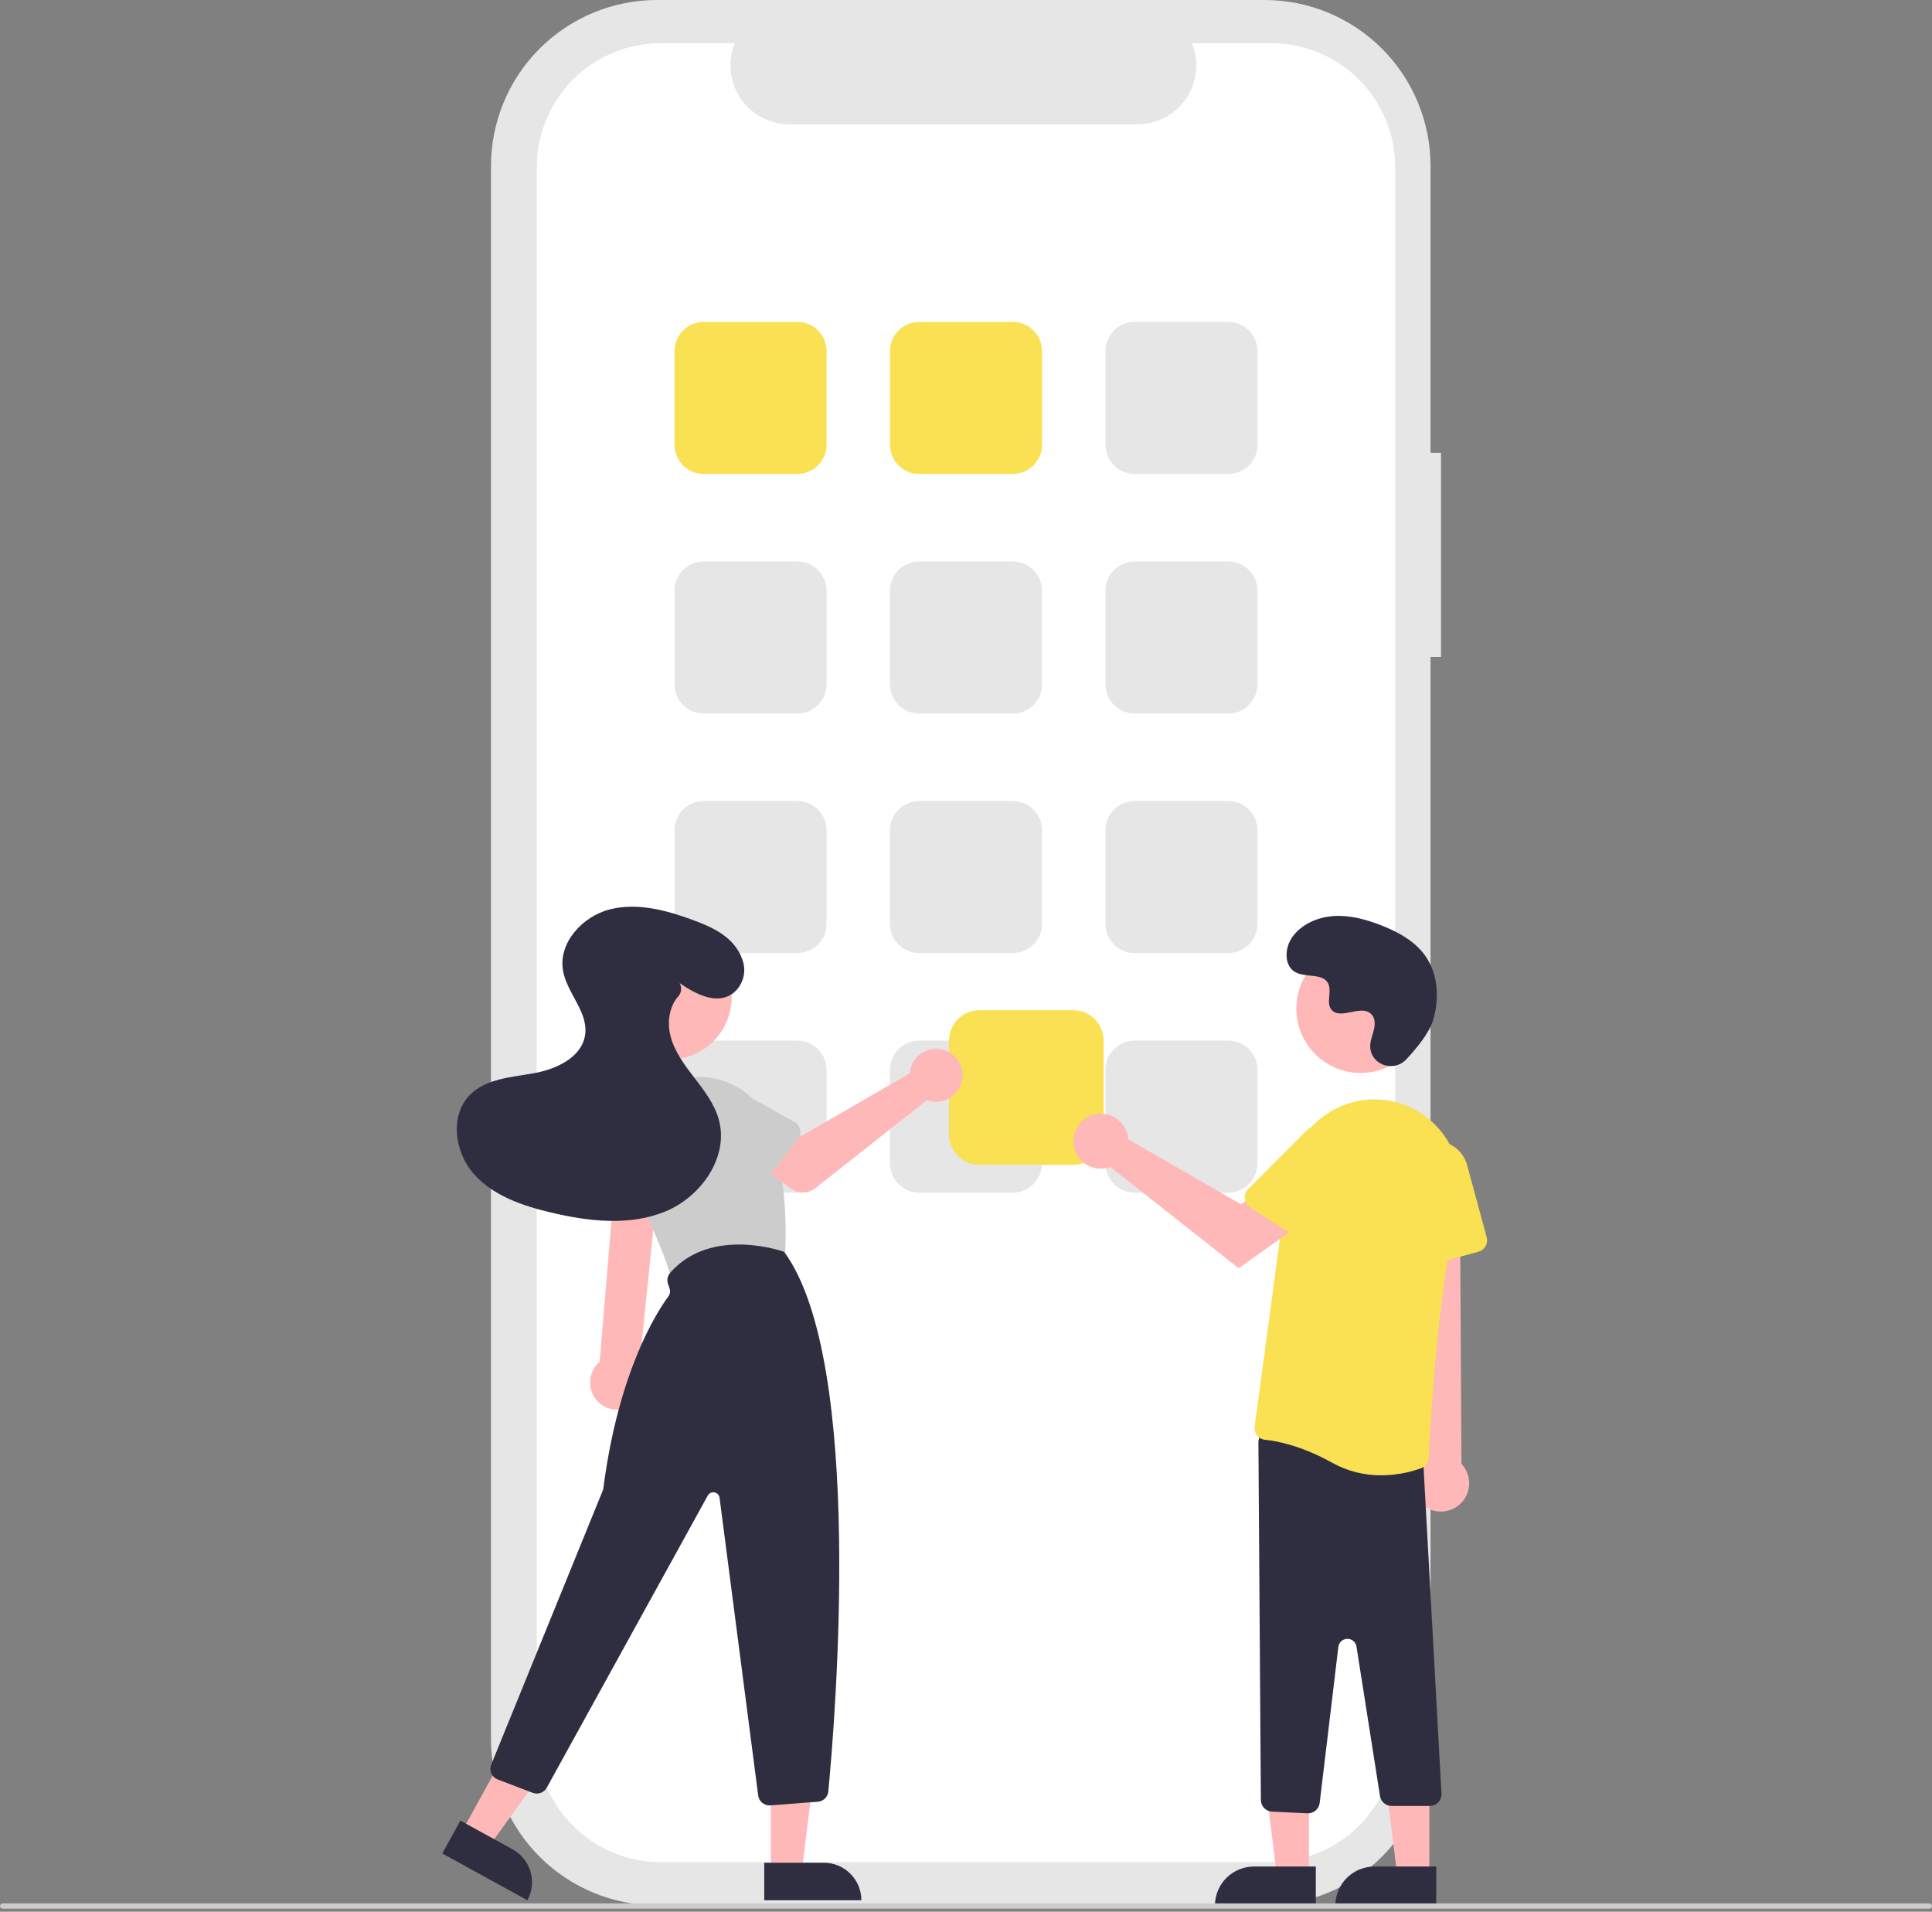 <svg width="380" height="376" viewBox="0 0 380 376" fill="none" xmlns="http://www.w3.org/2000/svg">
<rect x="0" y="0" width="380" height="376" fill="#808080" stroke="none"/>
<g clip-path="url(#clip0)">
<path d="M283.427 89.051H281.368V32.646C281.368 28.359 280.523 24.114 278.883 20.153C277.242 16.192 274.838 12.593 271.806 9.562C268.775 6.53 265.176 4.126 261.215 2.485C257.254 0.844 253.009 4.05718e-06 248.722 0H129.219C120.561 -1.91185e-05 112.257 3.439 106.135 9.562C100.013 15.684 96.573 23.988 96.573 32.646V342.091C96.573 350.749 100.013 359.053 106.135 365.175C112.257 371.297 120.561 374.737 129.219 374.737H248.722C257.38 374.737 265.684 371.297 271.806 365.175C277.928 359.053 281.368 350.749 281.368 342.091V129.202H283.427L283.427 89.051Z" fill="#E6E6E6"/>
<path d="M274.419 32.874V341.863C274.419 348.329 271.85 354.531 267.278 359.103C262.706 363.675 256.504 366.244 250.038 366.244H129.962C123.496 366.244 117.295 363.675 112.723 359.103C108.15 354.531 105.582 348.329 105.582 341.863V32.874C105.582 26.408 108.15 20.206 112.723 15.634C117.295 11.062 123.496 8.493 129.962 8.493H144.529C143.813 10.252 143.541 12.16 143.735 14.049C143.93 15.938 144.586 17.75 145.645 19.326C146.704 20.902 148.135 22.194 149.81 23.087C151.486 23.981 153.355 24.449 155.254 24.45H223.716C225.615 24.449 227.485 23.981 229.16 23.087C230.836 22.194 232.266 20.902 233.326 19.326C234.385 17.75 235.041 15.938 235.235 14.049C235.43 12.16 235.158 10.252 234.442 8.493H250.038C256.504 8.493 262.706 11.062 267.278 15.634C271.85 20.206 274.419 26.408 274.419 32.874Z" fill="white"/>
<path d="M156.842 93.218H138.402C136.883 93.216 135.426 92.612 134.352 91.538C133.277 90.463 132.673 89.007 132.671 87.488V69.048C132.673 67.529 133.277 66.072 134.352 64.998C135.426 63.923 136.883 63.319 138.402 63.317H156.842C158.361 63.319 159.818 63.923 160.892 64.998C161.966 66.072 162.57 67.529 162.572 69.048V87.488C162.57 89.007 161.966 90.463 160.892 91.538C159.818 92.612 158.361 93.216 156.842 93.218Z" fill="#FAE053"/>
<path d="M199.221 93.218H180.781C179.261 93.216 177.805 92.612 176.731 91.538C175.656 90.463 175.052 89.007 175.05 87.488V69.048C175.052 67.529 175.656 66.072 176.731 64.998C177.805 63.923 179.261 63.319 180.781 63.317H199.221C200.74 63.319 202.196 63.923 203.271 64.998C204.345 66.072 204.949 67.529 204.951 69.048V87.488C204.949 89.007 204.345 90.463 203.271 91.538C202.196 92.612 200.74 93.216 199.221 93.218Z" fill="#FAE053"/>
<path d="M241.599 93.218H223.159C221.64 93.216 220.183 92.612 219.109 91.538C218.035 90.463 217.43 89.007 217.429 87.488V69.048C217.43 67.529 218.035 66.072 219.109 64.998C220.183 63.923 221.64 63.319 223.159 63.317H241.599C243.118 63.319 244.575 63.923 245.649 64.998C246.724 66.072 247.328 67.529 247.33 69.048V87.488C247.328 89.007 246.724 90.463 245.649 91.538C244.575 92.612 243.118 93.216 241.599 93.218Z" fill="#E6E6E6"/>
<path d="M156.842 140.336H138.402C136.883 140.335 135.426 139.73 134.352 138.656C133.277 137.582 132.673 136.125 132.671 134.606V116.166C132.673 114.647 133.277 113.19 134.352 112.116C135.426 111.042 136.883 110.437 138.402 110.436H156.842C158.361 110.437 159.818 111.042 160.892 112.116C161.966 113.19 162.57 114.647 162.572 116.166V134.606C162.57 136.125 161.966 137.582 160.892 138.656C159.818 139.73 158.361 140.335 156.842 140.336Z" fill="#E6E6E6"/>
<path d="M199.221 140.336H180.781C179.261 140.335 177.805 139.73 176.731 138.656C175.656 137.582 175.052 136.125 175.05 134.606V116.166C175.052 114.647 175.656 113.19 176.731 112.116C177.805 111.042 179.261 110.437 180.781 110.436H199.221C200.74 110.437 202.196 111.042 203.271 112.116C204.345 113.19 204.949 114.647 204.951 116.166V134.606C204.949 136.125 204.345 137.582 203.271 138.656C202.196 139.73 200.74 140.335 199.221 140.336Z" fill="#E6E6E6"/>
<path d="M241.599 140.336H223.159C221.64 140.335 220.183 139.73 219.109 138.656C218.035 137.582 217.43 136.125 217.429 134.606V116.166C217.43 114.647 218.035 113.19 219.109 112.116C220.183 111.042 221.64 110.437 223.159 110.436H241.599C243.118 110.437 244.575 111.042 245.649 112.116C246.724 113.19 247.328 114.647 247.33 116.166V134.606C247.328 136.125 246.724 137.582 245.649 138.656C244.575 139.73 243.118 140.335 241.599 140.336Z" fill="#E6E6E6"/>
<path d="M156.842 187.446H138.402C136.883 187.444 135.426 186.84 134.352 185.765C133.277 184.691 132.673 183.234 132.671 181.715V163.275C132.673 161.756 133.277 160.3 134.352 159.225C135.426 158.151 136.883 157.547 138.402 157.545H156.842C158.361 157.547 159.818 158.151 160.892 159.225C161.966 160.3 162.57 161.756 162.572 163.275V181.715C162.57 183.234 161.966 184.691 160.892 185.765C159.818 186.84 158.361 187.444 156.842 187.446Z" fill="#E6E6E6"/>
<path d="M199.221 187.446H180.781C179.261 187.444 177.805 186.84 176.731 185.765C175.656 184.691 175.052 183.234 175.05 181.715V163.275C175.052 161.756 175.656 160.3 176.731 159.225C177.805 158.151 179.261 157.547 180.781 157.545H199.221C200.74 157.547 202.196 158.151 203.271 159.225C204.345 160.3 204.949 161.756 204.951 163.275V181.715C204.949 183.234 204.345 184.691 203.271 185.765C202.196 186.84 200.74 187.444 199.221 187.446Z" fill="#E6E6E6"/>
<path d="M241.599 187.446H223.159C221.64 187.444 220.183 186.84 219.109 185.765C218.035 184.691 217.43 183.234 217.429 181.715V163.275C217.43 161.756 218.035 160.3 219.109 159.225C220.183 158.151 221.64 157.547 223.159 157.545H241.599C243.118 157.547 244.575 158.151 245.649 159.225C246.724 160.3 247.328 161.756 247.33 163.275V181.715C247.328 183.234 246.724 184.691 245.649 185.765C244.575 186.84 243.118 187.444 241.599 187.446Z" fill="#E6E6E6"/>
<path d="M156.842 234.564H138.402C136.883 234.563 135.426 233.958 134.352 232.884C133.277 231.81 132.673 230.353 132.671 228.834V210.394C132.673 208.875 133.277 207.418 134.352 206.344C135.426 205.27 136.883 204.665 138.402 204.664H156.842C158.361 204.665 159.818 205.27 160.892 206.344C161.966 207.418 162.57 208.875 162.572 210.394V228.834C162.57 230.353 161.966 231.81 160.892 232.884C159.818 233.958 158.361 234.563 156.842 234.564Z" fill="#E6E6E6"/>
<path d="M199.221 234.564H180.781C179.261 234.563 177.805 233.958 176.731 232.884C175.656 231.81 175.052 230.353 175.05 228.834V210.394C175.052 208.875 175.656 207.418 176.731 206.344C177.805 205.27 179.261 204.665 180.781 204.664H199.221C200.74 204.665 202.196 205.27 203.271 206.344C204.345 207.418 204.949 208.875 204.951 210.394V228.834C204.949 230.353 204.345 231.81 203.271 232.884C202.196 233.958 200.74 234.563 199.221 234.564Z" fill="#E6E6E6"/>
<path d="M241.599 234.564H223.159C221.64 234.563 220.183 233.958 219.109 232.884C218.035 231.81 217.43 230.353 217.429 228.834V210.394C217.43 208.875 218.035 207.418 219.109 206.344C220.183 205.27 221.64 204.665 223.159 204.664H241.599C243.118 204.665 244.575 205.27 245.649 206.344C246.724 207.418 247.328 208.875 247.33 210.394V228.834C247.328 230.353 246.724 231.81 245.649 232.884C244.575 233.958 243.118 234.563 241.599 234.564Z" fill="#E6E6E6"/>
<path d="M211.081 229.1H192.641C191.054 229.098 189.532 228.466 188.409 227.344C187.287 226.221 186.655 224.699 186.653 223.112V204.672C186.655 203.084 187.287 201.562 188.409 200.44C189.532 199.317 191.054 198.686 192.641 198.684H211.081C212.669 198.686 214.191 199.317 215.313 200.44C216.436 201.562 217.067 203.084 217.069 204.672V223.112C217.067 224.699 216.436 226.221 215.313 227.344C214.191 228.466 212.669 229.098 211.081 229.1Z" fill="#FAE053"/>
<path d="M123.833 276.685C124.53 276.339 125.142 275.843 125.627 275.234C126.112 274.625 126.457 273.917 126.639 273.16C126.82 272.403 126.834 271.615 126.678 270.852C126.522 270.09 126.201 269.37 125.737 268.745L129.719 229.812H121.114L117.949 267.828C116.95 268.677 116.298 269.863 116.115 271.161C115.932 272.458 116.232 273.778 116.957 274.87C117.682 275.962 118.783 276.75 120.05 277.084C121.317 277.419 122.663 277.277 123.833 276.685Z" fill="#FFB8B8"/>
<path d="M131.734 208.326C138.458 208.326 143.909 202.876 143.909 196.152C143.909 189.427 138.458 183.977 131.734 183.977C125.01 183.977 119.559 189.427 119.559 196.152C119.559 202.876 125.01 208.326 131.734 208.326Z" fill="#FFB8B8"/>
<path d="M134.026 252.485C133.539 252.485 133.065 252.325 132.677 252.03C132.29 251.734 132.01 251.32 131.88 250.85C130.905 247.306 128.367 241.314 124.338 233.04C123.428 231.169 122.925 229.128 122.86 227.049C122.795 224.97 123.171 222.901 123.962 220.978C124.753 219.054 125.942 217.32 127.451 215.888C128.959 214.457 130.753 213.36 132.715 212.671C134.575 212.014 136.547 211.737 138.515 211.856C140.484 211.976 142.408 212.488 144.175 213.364C145.942 214.24 147.515 215.461 148.801 216.956C150.088 218.45 151.061 220.187 151.664 222.065C154.788 231.857 154.637 242.346 154.427 246.401C154.401 246.889 154.216 247.355 153.899 247.728C153.583 248.101 153.153 248.36 152.675 248.465L134.505 252.433C134.348 252.468 134.187 252.485 134.026 252.485Z" fill="#CCCCCC"/>
<path d="M151.622 368.097L157.7 368.097L160.591 344.656L151.621 344.657L151.622 368.097Z" fill="#FFB8B8"/>
<path d="M169.42 373.74L150.32 373.741L150.32 366.361L162.04 366.361C163.009 366.361 163.969 366.551 164.864 366.922C165.759 367.293 166.573 367.837 167.258 368.522C167.944 369.207 168.487 370.02 168.858 370.916C169.229 371.811 169.42 372.771 169.42 373.74Z" fill="#2F2E41"/>
<path d="M90.853 360.221L96.179 363.149L110.006 344.002L102.146 339.681L90.853 360.221Z" fill="#FFB8B8"/>
<path d="M103.731 373.741L86.994 364.539L90.549 358.072L100.82 363.719C102.535 364.662 103.805 366.247 104.351 368.127C104.897 370.006 104.674 372.026 103.731 373.741Z" fill="#2F2E41"/>
<path d="M151.338 355.086C150.797 355.086 150.274 354.888 149.867 354.531C149.461 354.173 149.198 353.68 149.128 353.143L141.528 294.576C141.495 294.317 141.38 294.076 141.201 293.885C141.022 293.695 140.787 293.567 140.53 293.518C140.274 293.47 140.008 293.503 139.772 293.614C139.535 293.726 139.34 293.909 139.214 294.137L107.539 351.604C107.278 352.074 106.857 352.433 106.353 352.618C105.849 352.804 105.295 352.801 104.792 352.613L97.888 349.982C97.61 349.876 97.356 349.716 97.141 349.511C96.926 349.306 96.755 349.06 96.636 348.787C96.518 348.515 96.455 348.221 96.451 347.924C96.448 347.627 96.504 347.332 96.616 347.057L118.558 293.156C118.613 293.019 118.651 292.875 118.67 292.729C121.642 269.726 129.203 258.029 131.45 254.992C131.614 254.769 131.722 254.509 131.765 254.235C131.807 253.962 131.784 253.682 131.696 253.419L131.387 252.492C131.263 252.125 131.238 251.731 131.313 251.351C131.389 250.97 131.562 250.616 131.816 250.323C139.911 241.102 154.021 246.134 154.163 246.185L154.234 246.212L154.278 246.272C170.1 267.97 164.25 338.445 162.917 352.352C162.867 352.875 162.634 353.363 162.259 353.73C161.884 354.098 161.391 354.321 160.867 354.36L151.512 355.08C151.454 355.084 151.396 355.086 151.338 355.086Z" fill="#2F2E41"/>
<path d="M179.066 210.294C179.005 210.562 178.965 210.833 178.947 211.107L157.653 223.392L152.477 220.412L146.959 227.635L155.61 233.801C156.308 234.299 157.15 234.557 158.008 234.536C158.866 234.515 159.694 234.216 160.367 233.685L182.325 216.362C183.316 216.729 184.395 216.785 185.419 216.524C186.443 216.262 187.363 215.695 188.057 214.898C188.75 214.101 189.185 213.112 189.303 212.062C189.42 211.012 189.216 209.951 188.716 209.02C188.216 208.089 187.444 207.332 186.504 206.851C185.563 206.369 184.498 206.185 183.451 206.324C182.403 206.462 181.422 206.916 180.639 207.625C179.856 208.334 179.307 209.265 179.066 210.294Z" fill="#FFB8B8"/>
<path d="M156.941 223.973L150.059 232.893C149.863 233.147 149.615 233.355 149.331 233.504C149.047 233.654 148.735 233.74 148.415 233.757C148.095 233.775 147.774 233.723 147.476 233.606C147.178 233.489 146.908 233.308 146.686 233.077L138.895 224.987C137.603 223.978 136.763 222.497 136.561 220.87C136.359 219.243 136.81 217.602 137.815 216.306C138.821 215.011 140.298 214.167 141.925 213.96C143.552 213.753 145.194 214.198 146.492 215.2L156.264 220.664C156.544 220.82 156.787 221.035 156.976 221.294C157.165 221.553 157.296 221.849 157.36 222.164C157.424 222.478 157.42 222.802 157.348 223.114C157.275 223.426 157.137 223.719 156.941 223.973Z" fill="#CCCCCC"/>
<path d="M130.266 239.47L119.179 237.468C118.864 237.411 118.565 237.287 118.301 237.104C118.038 236.921 117.818 236.683 117.655 236.407C117.492 236.131 117.39 235.823 117.357 235.504C117.324 235.185 117.36 234.863 117.462 234.559L121.057 223.918C121.357 222.306 122.285 220.878 123.636 219.949C124.987 219.02 126.652 218.664 128.265 218.96C129.878 219.256 131.308 220.18 132.241 221.529C133.174 222.878 133.535 224.541 133.243 226.155L132.892 237.345C132.882 237.666 132.803 237.98 132.66 238.267C132.518 238.554 132.315 238.807 132.066 239.009C131.817 239.211 131.527 239.356 131.216 239.436C130.906 239.515 130.582 239.527 130.266 239.47H130.266Z" fill="#CCCCCC"/>
<path d="M133.661 193.351C136.79 195.493 140.899 197.694 144.095 195.413C145.095 194.652 145.821 193.588 146.165 192.379C146.509 191.17 146.453 189.883 146.004 188.709C144.473 184.333 140.269 182.406 136.248 180.929C131.021 179.009 125.33 177.482 119.934 178.857C114.538 180.232 109.769 185.456 110.743 190.939C111.527 195.348 115.686 199.016 115.095 203.455C114.501 207.922 109.477 210.274 105.042 211.072C100.606 211.871 95.643 212.127 92.455 215.313C88.389 219.377 89.404 226.641 93.231 230.932C97.057 235.223 102.831 237.168 108.426 238.491C115.839 240.243 123.857 241.163 130.897 238.256C137.938 235.348 143.416 227.522 141.377 220.183C140.515 217.083 138.486 214.463 136.525 211.912C134.563 209.362 132.577 206.694 131.829 203.565C131.206 200.957 131.667 197.93 133.397 195.973C133.711 195.631 133.909 195.198 133.962 194.736C134.015 194.274 133.92 193.807 133.691 193.403L133.661 193.351Z" fill="#2F2E41"/>
<path d="M257.452 368.908H251.14L248.137 344.56H257.453L257.452 368.908Z" fill="#FFB8B8"/>
<path d="M246.631 367.104H258.805V374.77H238.966C238.966 373.763 239.164 372.766 239.549 371.836C239.935 370.906 240.499 370.061 241.211 369.35C241.923 368.638 242.768 368.073 243.698 367.688C244.628 367.303 245.625 367.104 246.631 367.104Z" fill="#2F2E41"/>
<path d="M281.138 368.908H274.826L271.823 344.56H281.139L281.138 368.908Z" fill="#FFB8B8"/>
<path d="M270.317 367.104H282.491V374.77H262.651C262.651 373.763 262.85 372.766 263.235 371.836C263.62 370.906 264.185 370.061 264.896 369.35C265.608 368.638 266.453 368.073 267.383 367.688C268.313 367.303 269.31 367.104 270.317 367.104Z" fill="#2F2E41"/>
<path d="M280.367 296.39C279.687 295.952 279.111 295.371 278.68 294.687C278.249 294.003 277.973 293.232 277.872 292.43C277.771 291.628 277.847 290.813 278.094 290.043C278.342 289.274 278.755 288.567 279.306 287.975L275.149 228.988L287.122 230.149L287.451 287.915C288.385 288.905 288.924 290.204 288.965 291.564C289.006 292.925 288.547 294.254 287.673 295.299C286.8 296.343 285.574 297.031 284.228 297.232C282.881 297.434 281.508 297.134 280.367 296.39H280.367Z" fill="#FFB8B8"/>
<path d="M257.154 356.642L250.205 356.31C249.613 356.282 249.054 356.028 248.644 355.601C248.233 355.174 248.002 354.605 247.998 354.012L247.513 283.699C247.511 283.365 247.581 283.035 247.718 282.73C247.855 282.426 248.056 282.155 248.308 281.936C248.56 281.716 248.856 281.554 249.176 281.46C249.496 281.365 249.833 281.341 250.163 281.389L277.965 285.425C278.514 285.502 279.017 285.774 279.382 286.192C279.746 286.611 279.948 287.146 279.949 287.701L283.525 352.854C283.527 353.16 283.469 353.463 283.353 353.746C283.238 354.029 283.068 354.287 282.852 354.504C282.637 354.721 282.381 354.893 282.098 355.01C281.816 355.128 281.513 355.189 281.208 355.189H273.716C273.163 355.191 272.628 354.994 272.208 354.635C271.788 354.276 271.51 353.778 271.427 353.231L266.804 323.847C266.737 323.417 266.516 323.026 266.183 322.747C265.849 322.467 265.426 322.317 264.991 322.325C264.556 322.333 264.138 322.498 263.815 322.79C263.493 323.082 263.286 323.481 263.235 323.913L259.565 354.603C259.496 355.165 259.224 355.683 258.801 356.059C258.377 356.434 257.831 356.643 257.264 356.645C257.228 356.645 257.191 356.644 257.154 356.642Z" fill="#2F2E41"/>
<path d="M262.047 287.704C255.92 284.3 251.132 283.405 248.824 283.175C248.517 283.145 248.22 283.054 247.949 282.906C247.679 282.758 247.442 282.556 247.252 282.313C247.057 282.069 246.915 281.788 246.832 281.487C246.75 281.186 246.729 280.871 246.772 280.562L253.434 231.105C253.817 228.212 254.935 225.465 256.68 223.125C258.425 220.786 260.74 218.932 263.404 217.74C265.983 216.554 268.822 216.048 271.652 216.27C274.482 216.492 277.207 217.434 279.57 219.007C279.798 219.159 280.022 219.314 280.242 219.472C282.963 221.466 285.033 224.22 286.19 227.388C287.348 230.556 287.543 233.996 286.749 237.274C282.664 253.985 281.26 281.382 281.02 286.704C281.002 287.158 280.849 287.596 280.582 287.963C280.314 288.33 279.944 288.609 279.518 288.766C277.005 289.68 274.352 290.152 271.678 290.162C268.31 290.183 264.993 289.336 262.047 287.704Z" fill="#FAE053"/>
<path d="M277.859 248.809C277.579 248.607 277.347 248.345 277.182 248.042C277.016 247.739 276.92 247.402 276.902 247.058L276.025 231.159C275.938 229.584 276.437 228.033 277.427 226.804C278.416 225.575 279.825 224.756 281.383 224.505C282.94 224.254 284.535 224.588 285.861 225.444C287.186 226.299 288.148 227.615 288.561 229.137L292.415 243.351C292.575 243.944 292.493 244.577 292.188 245.11C291.882 245.643 291.378 246.033 290.785 246.194L279.822 249.166C279.489 249.257 279.14 249.272 278.8 249.211C278.46 249.149 278.139 249.011 277.859 248.809Z" fill="#FAE053"/>
<path d="M267.619 211.025C274.603 211.025 280.265 205.363 280.265 198.378C280.265 191.394 274.603 185.731 267.619 185.731C260.634 185.731 254.972 191.394 254.972 198.378C254.972 205.363 260.634 211.025 267.619 211.025Z" fill="#FFB8B8"/>
<path d="M221.79 223.224C221.853 223.502 221.895 223.785 221.913 224.069L244.032 236.829L249.409 233.734L255.14 241.238L243.639 249.435L218.404 229.527C217.375 229.908 216.254 229.967 215.191 229.695C214.128 229.424 213.173 228.835 212.452 228.007C211.732 227.179 211.28 226.151 211.158 225.061C211.036 223.97 211.249 222.868 211.768 221.902C212.287 220.935 213.089 220.149 214.065 219.649C215.042 219.149 216.148 218.958 217.236 219.101C218.324 219.245 219.342 219.716 220.156 220.453C220.97 221.189 221.54 222.156 221.79 223.224Z" fill="#FFB8B8"/>
<path d="M244.822 235.744C244.785 235.401 244.826 235.054 244.941 234.728C245.057 234.403 245.243 234.107 245.488 233.863L256.746 222.603C257.861 221.488 259.35 220.824 260.925 220.742C262.501 220.659 264.051 221.162 265.277 222.155C266.503 223.147 267.318 224.559 267.565 226.117C267.813 227.675 267.474 229.269 266.615 230.592L258.598 242.946C258.263 243.461 257.738 243.822 257.137 243.95C256.536 244.078 255.909 243.962 255.393 243.628L245.865 237.445C245.575 237.258 245.331 237.008 245.151 236.713C244.97 236.419 244.858 236.088 244.822 235.744Z" fill="#FAE053"/>
<path d="M276.568 208.383C274.209 210.897 269.827 209.547 269.52 206.114C269.496 205.848 269.498 205.579 269.525 205.313C269.684 203.792 270.563 202.412 270.352 200.806C270.304 200.406 270.155 200.025 269.919 199.699C268.039 197.182 263.626 200.825 261.852 198.546C260.764 197.149 262.043 194.949 261.208 193.387C260.106 191.325 256.842 192.342 254.795 191.213C252.518 189.957 252.654 186.463 254.153 184.338C255.981 181.746 259.187 180.363 262.352 180.164C265.518 179.964 268.661 180.82 271.617 181.972C274.974 183.28 278.304 185.089 280.37 188.041C282.883 191.632 283.125 196.459 281.868 200.657C281.104 203.211 278.495 206.331 276.568 208.383Z" fill="#2F2E41"/>
<path d="M379.485 375.39H0.515C0.378 375.39 0.247 375.335 0.151 375.239C0.054 375.142 0 375.011 0 374.875C0 374.738 0.054 374.607 0.151 374.511C0.247 374.414 0.378 374.36 0.515 374.36H379.485C379.622 374.36 379.753 374.414 379.849 374.511C379.946 374.607 380 374.738 380 374.875C380 375.011 379.946 375.142 379.849 375.239C379.753 375.335 379.622 375.39 379.485 375.39Z" fill="#CCCCCC"/>
</g>
<defs>
<clipPath id="clip0">
<rect width="380" height="375.39" fill="white"/>
</clipPath>
</defs>
</svg>
